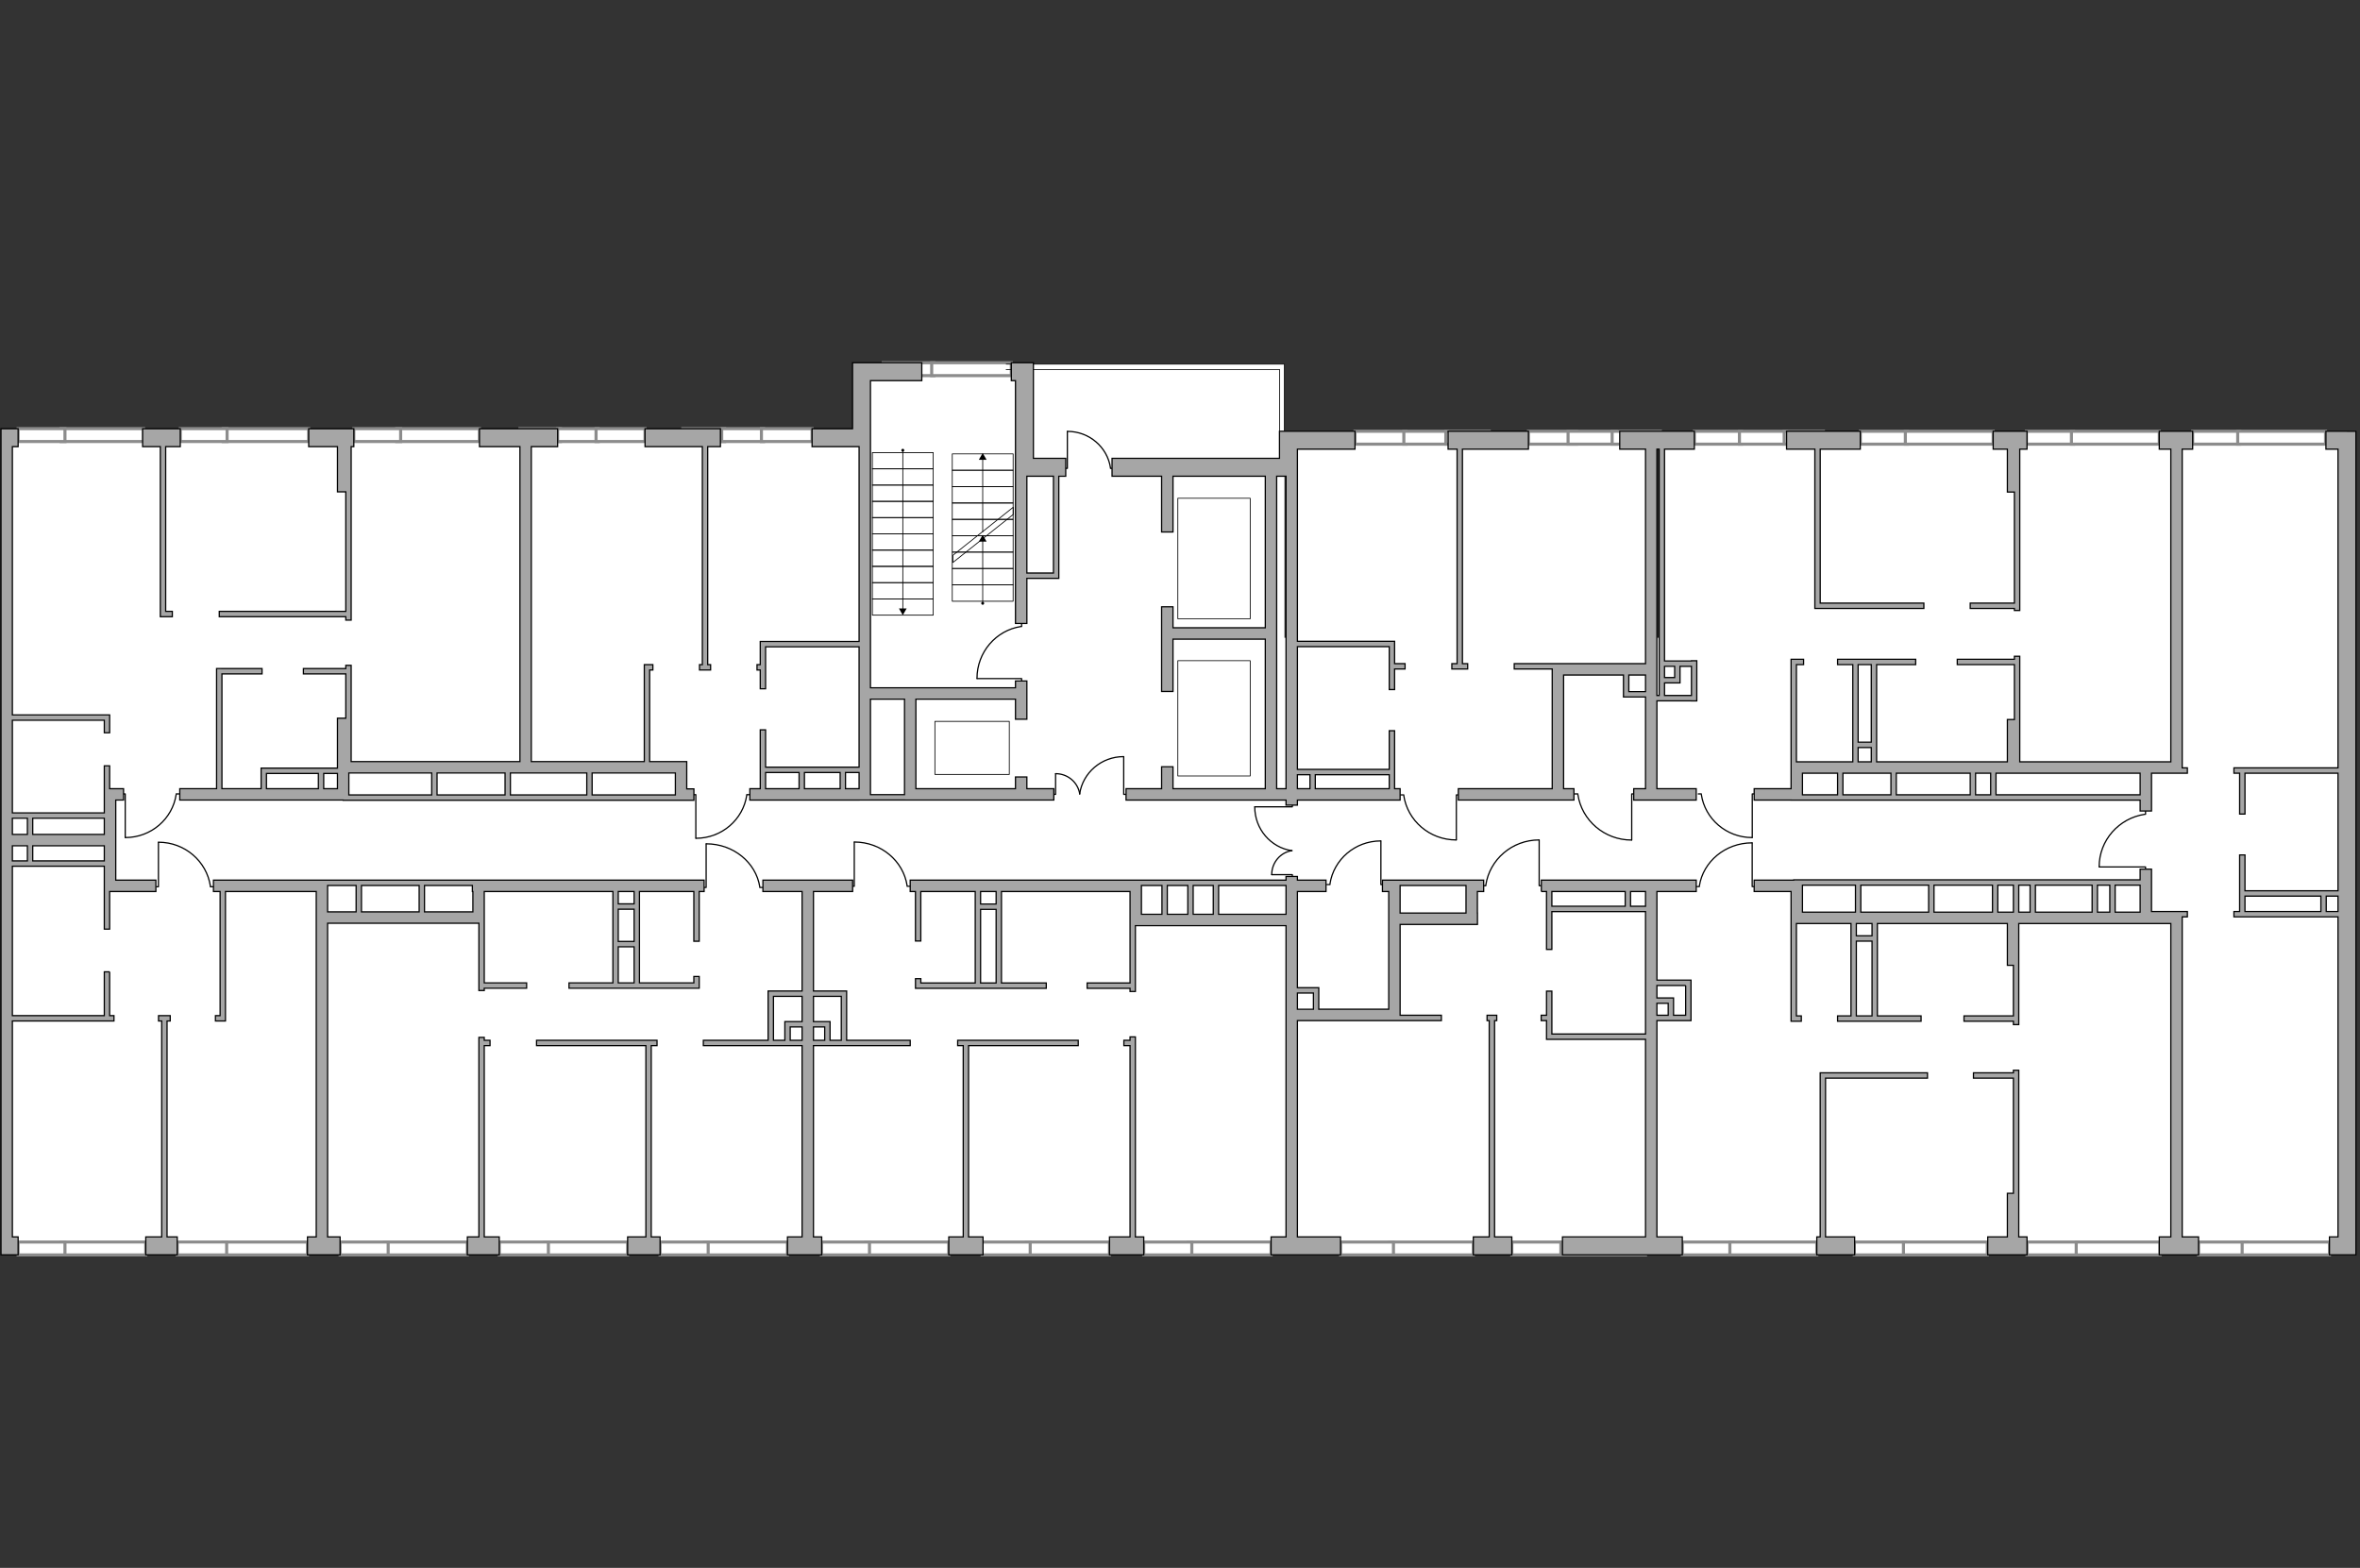 <?xml version="1.0" encoding="utf-8"?>
<!-- Generator: Adobe Illustrator 28.0.0, SVG Export Plug-In . SVG Version: 6.00 Build 0)  -->
<svg version="1.1" xmlns="http://www.w3.org/2000/svg" xmlns:xlink="http://www.w3.org/1999/xlink" x="0px" y="0px"
	 viewBox="0 0 575 382" style="enable-background:new 0 0 575 382;" xml:space="preserve">
<rect x="0" y="0" width="575" height="382" fill="#333333" stroke="none"/>
<style type="text/css">
	.st0{fill:#FFFFFF;}
	.st1{fill:#FFFFFF;stroke:#8C8C8C;stroke-width:0.75;stroke-linecap:round;stroke-miterlimit:10;}
	.st2{fill:none;stroke:#000000;stroke-width:0.19;stroke-linecap:round;stroke-linejoin:round;}
	.st3{fill:none;stroke:#000000;stroke-width:0.3;stroke-linecap:round;stroke-linejoin:round;stroke-miterlimit:10;}
	.st4{fill:#A6A6A6;stroke:#000000;stroke-width:0.3;stroke-miterlimit:22.926;}
</style>
<g id="bg">
	<path class="st0" d="M315.772,224.145v79.399H196.567v-49.434h9.179v-11.861h-9.179v-26.424
		h41.586c0,0-0.337,24.48,0,24.48c0.337,0,5.199,0,5.199,0v-24.588h33.117v8.429
		H315.772z"/>
	<polygon class="st0" points="196.567,215.823 196.567,242.101 187.797,242.101 187.797,253.818 
		196.567,253.818 196.567,302.605 193.623,304.178 78.689,304.178 78.689,223.378 
		116.902,223.378 116.902,215.74 149.873,215.74 149.873,240.119 155.148,240.119 
		155.148,215.823 	"/>
	<polygon class="st0" points="128.662,106.636 128.662,187.086 83.606,187.086 82.785,187.908 
		64.397,187.908 64.397,193.909 45.316,193.541 26.816,193.541 26.816,204.777 
		26.065,204.777 26.065,198.703 1.63,198.703 1.63,106.002 	"/>
	<polygon class="st0" points="210.696,107.031 210.696,187.814 185.99,187.814 185.99,193.687 
		166.008,193.687 166.008,187.162 128.064,187.162 128.064,106.002 	"/>
	<polygon class="st0" points="78.435,215.542 78.435,304.178 2.33,304.178 2.33,210.393 
		25.929,210.393 25.929,204.348 26.816,204.348 26.816,215.823 	"/>
	<polygon class="st0" points="530.593,223.385 530.593,304.178 402.31,304.178 402.31,248.164 
		411.455,248.164 411.455,239.448 402.415,239.448 402.415,216.12 437.631,216.12 
		437.631,223.625 451.439,223.625 451.439,248.164 456.761,248.164 456.761,223.625 	"/>
	<polygon class="st0" points="530.159,107.253 530.159,187.64 456.577,187.64 456.577,161.276 
		451.923,161.276 451.923,186.996 437.77,186.996 437.77,193.642 402.31,193.642 
		402.31,170.148 412.764,170.148 412.764,161.692 405.003,161.692 405.003,107.253 	"/>
	<polygon class="st0" points="402.047,303.095 314.869,303.095 314.869,247.276 339.511,247.276 
		339.511,224.278 358.569,224.278 358.569,215.741 377.454,215.741 377.454,221.448 
		402.047,221.448 	"/>
	<polygon class="st0" points="402.143,106.642 402.143,163.079 379.575,163.079 379.575,193.408 
		339.131,193.408 339.131,188.1 314.869,188.1 314.869,107.253 	"/>
	<polygon class="st0" points="571.822,303.542 530.593,303.542 530.593,223.624 522.556,223.624 
		522.556,186.996 530.159,186.996 530.159,107.253 572.008,107.253 572.008,217.681 
		546.454,217.681 546.454,222.733 572.161,222.733 	"/>
	<rect x="3.017" y="155.389" class="st0" width="568.215" height="140.767"/>
	<rect x="209.309" y="88.72" class="st0" width="103.638" height="92.101"/>
</g>
<g id="windows">
	
		<rect x="297.994" y="294.048" transform="matrix(-1.497586e-10 1 -1 -1.497586e-10 603.745 4.61)" class="st1" width="3.146" height="20.259"/>
	
		<rect x="282.949" y="298.321" transform="matrix(-8.760033e-11 1 -1 -8.760033e-11 588.7 19.656)" class="st1" width="3.146" height="11.714"/>
	
		<rect x="347.191" y="293.977" transform="matrix(-1.503368e-10 1 -1 -1.503368e-10 652.942 -44.587)" class="st1" width="3.146" height="20.401"/>
	
		<rect x="373.167" y="297.783" transform="matrix(-9.367103e-11 1 -1 -9.367103e-11 678.918 -70.562)" class="st1" width="3.146" height="12.79"/>
	
		<rect x="389.037" y="293.864" transform="matrix(-1.526496e-10 1 -1 -1.526496e-10 694.787 -86.432)" class="st1" width="3.146" height="20.627"/>
	
		<rect x="414.492" y="297.996" transform="matrix(-9.251462e-11 1 -1 -9.251462e-11 720.243 -111.887)" class="st1" width="3.146" height="12.363"/>
	
		<rect x="430.491" y="293.588" transform="matrix(-1.584317e-10 1 -1 -1.584317e-10 736.241 -127.886)" class="st1" width="3.146" height="21.179"/>
	
		<rect x="456.438" y="297.944" transform="matrix(-9.251462e-11 1 -1 -9.251462e-11 762.189 -153.833)" class="st1" width="3.146" height="12.467"/>
	
		<rect x="472.408" y="293.962" transform="matrix(-1.514932e-10 1 -1 -1.514932e-10 778.158 -169.803)" class="st1" width="3.146" height="20.432"/>
	
		<rect x="498.531" y="297.944" transform="matrix(-9.251462e-11 1 -1 -9.251462e-11 804.281 -195.926)" class="st1" width="3.146" height="12.467"/>
	
		<rect x="514.5" y="293.962" transform="matrix(-1.514932e-10 1 -1 -1.514932e-10 820.251 -211.895)" class="st1" width="3.146" height="20.432"/>
	
		<rect x="540.005" y="298.262" transform="matrix(-8.788899e-11 1 -1 -8.788899e-11 845.756 -237.4)" class="st1" width="3.146" height="11.831"/>
	
		<rect x="555.348" y="293.544" transform="matrix(-1.584317e-10 1 -1 -1.584317e-10 861.098 -252.743)" class="st1" width="3.146" height="21.267"/>
	
		<rect x="331.492" y="297.731" transform="matrix(-9.656294e-11 1 -1 -9.656294e-11 637.243 -28.887)" class="st1" width="3.146" height="12.893"/>
	
		<rect x="258.617" y="294.048" transform="matrix(-1.500473e-10 1 -1 -1.500473e-10 564.368 43.988)" class="st1" width="3.146" height="20.259"/>
	
		<rect x="243.572" y="298.321" transform="matrix(-8.760033e-11 1 -1 -8.760033e-11 549.322 59.033)" class="st1" width="3.146" height="11.714"/>
	
		<rect x="219.462" y="294.048" transform="matrix(-1.497586e-10 1 -1 -1.497586e-10 525.213 83.143)" class="st1" width="3.146" height="20.259"/>
	
		<rect x="204.417" y="298.321" transform="matrix(-8.760033e-11 1 -1 -8.760033e-11 510.167 98.188)" class="st1" width="3.146" height="11.714"/>
	
		<rect x="180.158" y="294.048" transform="matrix(-1.500473e-10 1 -1 -1.500473e-10 485.909 122.446)" class="st1" width="3.146" height="20.259"/>
	
		<rect x="165.107" y="298.315" transform="matrix(-8.760033e-11 1 -1 -8.760033e-11 470.858 137.498)" class="st1" width="3.146" height="11.726"/>
	
		<rect x="141.22" y="294.054" transform="matrix(-1.494700e-10 1 -1 -1.494700e-10 446.971 161.384)" class="st1" width="3.146" height="20.247"/>
	
		<rect x="126.052" y="298.192" transform="matrix(-8.962449e-11 1 -1 -8.962449e-11 431.803 176.552)" class="st1" width="3.146" height="11.972"/>
	
		<rect x="102.179" y="294.06" transform="matrix(-1.494700e-10 1 -1 -1.494700e-10 407.93 200.426)" class="st1" width="3.146" height="20.235"/>
	
		<rect x="87.146" y="298.321" transform="matrix(-8.760033e-11 1 -1 -8.760033e-11 392.896 215.459)" class="st1" width="3.146" height="11.714"/>
	
		<rect x="63.024" y="293.862" transform="matrix(-1.520714e-10 1 -1 -1.520714e-10 368.774 239.581)" class="st1" width="3.146" height="20.631"/>
	
		<rect x="47.628" y="298.157" transform="matrix(-9.020180e-11 1 -1 -9.020180e-11 353.379 254.976)" class="st1" width="3.146" height="12.042"/>
	
		<rect x="23.627" y="293.862" transform="matrix(-1.520714e-10 1 -1 -1.520714e-10 329.378 278.977)" class="st1" width="3.146" height="20.631"/>
	
		<rect x="8.548" y="298.473" transform="matrix(-8.557617e-11 1 -1 -8.557617e-11 314.299 294.057)" class="st1" width="3.146" height="11.41"/>
	
		<rect x="23.361" y="95.952" transform="matrix(-1.040793e-10 -1 1 -1.040793e-10 -81.068 130.936)" class="st1" width="3.146" height="20.099"/>
	
		<rect x="8.548" y="100.297" transform="matrix(-4.076377e-11 -1 1 -4.076377e-11 -95.881 116.123)" class="st1" width="3.146" height="11.41"/>
	
		<rect x="63.227" y="95.592" transform="matrix(-1.078372e-10 -1 1 -1.078372e-10 -41.202 170.802)" class="st1" width="3.146" height="20.819"/>
	
		<rect x="48.054" y="100.297" transform="matrix(-4.076377e-11 -1 1 -4.076377e-11 -56.375 155.629)" class="st1" width="3.146" height="11.41"/>
	
		<rect x="105.174" y="95.929" transform="matrix(-1.040793e-10 -1 1 -1.040793e-10 0.746 212.749)" class="st1" width="3.146" height="20.146"/>
	
		<rect x="130.037" y="101.069" transform="matrix(-5.088279e-11 -1 1 -5.088279e-11 25.608 237.612)" class="st1" width="3.146" height="9.865"/>
	
		<rect x="139.221" y="101.069" transform="matrix(-5.088279e-11 -1 1 -5.088279e-11 34.792 246.796)" class="st1" width="3.146" height="9.865"/>
	
		<rect x="149.618" y="100.033" transform="matrix(-6.186956e-11 -1 1 -6.186956e-11 45.19 257.193)" class="st1" width="3.146" height="11.937"/>
	
		<rect x="169.87" y="100.903" transform="matrix(-5.261740e-11 -1 1 -5.261740e-11 65.442 277.445)" class="st1" width="3.146" height="10.198"/>
	
		<rect x="179.365" y="100.903" transform="matrix(-5.290695e-11 -1 1 -5.290695e-11 74.936 286.94)" class="st1" width="3.146" height="10.198"/>
	
		<rect x="190.113" y="99.832" transform="matrix(-6.389283e-11 -1 1 -6.389283e-11 85.685 297.688)" class="st1" width="3.146" height="12.34"/>
	
		<rect x="334.768" y="100.441" transform="matrix(-6.476058e-11 -1 1 -6.476058e-11 229.699 442.983)" class="st1" width="3.146" height="12.402"/>
	
		<rect x="345.757" y="101.35" transform="matrix(-5.550931e-11 -1 1 -5.550931e-11 240.687 453.972)" class="st1" width="3.146" height="10.584"/>
	
		<rect x="355.985" y="101.35" transform="matrix(-5.435290e-11 -1 1 -5.435290e-11 250.916 464.2)" class="st1" width="3.146" height="10.584"/>
	
		<rect x="376.693" y="100.77" transform="matrix(-6.129135e-11 -1 1 -6.129135e-11 271.624 484.908)" class="st1" width="3.146" height="11.744"/>
	
		<rect x="386.352" y="100.77" transform="matrix(-6.129135e-11 -1 1 -6.129135e-11 281.282 494.567)" class="st1" width="3.146" height="11.744"/>
	
		<rect x="397.088" y="100.77" transform="matrix(-6.129135e-11 -1 1 -6.129135e-11 292.018 505.303)" class="st1" width="3.146" height="11.744"/>
	
		<rect x="416.99" y="100.898" transform="matrix(-6.013495e-11 -1 1 -6.013495e-11 311.92 525.205)" class="st1" width="3.146" height="11.488"/>
	
		<rect x="427.97" y="100.898" transform="matrix(-6.013495e-11 -1 1 -6.013495e-11 322.901 536.185)" class="st1" width="3.146" height="11.488"/>
	
		<rect x="437.916" y="101.863" transform="matrix(-5.088279e-11 -1 1 -5.088279e-11 332.847 546.131)" class="st1" width="3.146" height="9.558"/>
	
		<rect x="457.42" y="100.898" transform="matrix(-6.013495e-11 -1 1 -6.013495e-11 352.35 565.635)" class="st1" width="3.146" height="11.488"/>
	
		<rect x="473.354" y="95.945" transform="matrix(-1.121742e-10 -1 1 -1.121742e-10 368.284 581.569)" class="st1" width="3.146" height="21.395"/>
	
		<rect x="497.886" y="100.898" transform="matrix(-6.013495e-11 -1 1 -6.013495e-11 392.817 606.102)" class="st1" width="3.146" height="11.488"/>
	
		<rect x="513.82" y="95.945" transform="matrix(-1.110178e-10 -1 1 -1.110178e-10 408.751 622.036)" class="st1" width="3.146" height="21.395"/>
	
		<rect x="538.398" y="100.898" transform="matrix(-5.897854e-11 -1 1 -5.897854e-11 433.329 646.614)" class="st1" width="3.146" height="11.488"/>
	
		<rect x="554.332" y="95.945" transform="matrix(-1.110178e-10 -1 1 -1.110178e-10 449.263 662.548)" class="st1" width="3.146" height="21.395"/>
	
		<rect x="219.783" y="83.774" transform="matrix(-6.418237e-11 -1 1 -6.418237e-11 131.411 311.3)" class="st1" width="3.146" height="12.34"/>
	
		<rect x="235.127" y="80.244" transform="matrix(-1.006101e-10 -1 1 -1.006101e-10 146.756 326.645)" class="st1" width="3.146" height="19.402"/>
	
		<rect x="90.338" y="100.297" transform="matrix(-4.076377e-11 -1 1 -4.076377e-11 -14.091 197.912)" class="st1" width="3.146" height="11.41"/>
</g>
<g id="plan">
	<polyline class="st2" points="245.165,88.72 312.947,88.72 312.947,109.728 	"/>
	<polyline class="st2" points="245.149,90.04 311.777,90.04 311.777,109.728 	"/>
	
		<rect x="217.982" y="108.797" transform="matrix(4.590045e-13 1 -1 4.590045e-13 336.172 -103.752)" class="st2" width="3.961" height="14.827"/>
	
		<rect x="217.982" y="104.836" transform="matrix(9.181928e-13 1 -1 9.181928e-13 332.211 -107.713)" class="st2" width="3.961" height="14.827"/>
	
		<rect x="217.982" y="112.757" transform="matrix(-1.836970e-16 1 -1 -1.836970e-16 340.133 -99.792)" class="st2" width="3.961" height="14.827"/>
	
		<rect x="217.982" y="116.718" transform="matrix(4.590045e-13 1 -1 4.590045e-13 344.093 -95.831)" class="st2" width="3.961" height="14.827"/>
	
		<rect x="217.982" y="120.678" transform="matrix(-9.185601e-13 1 -1 -9.185601e-13 348.054 -91.871)" class="st2" width="3.961" height="14.827"/>
	
		<rect x="217.982" y="124.639" transform="matrix(-1.836970e-16 1 -1 -1.836970e-16 352.015 -87.91)" class="st2" width="3.961" height="14.827"/>
	
		<rect x="217.982" y="128.6" transform="matrix(9.181928e-13 1 -1 9.181928e-13 355.975 -83.949)" class="st2" width="3.961" height="14.827"/>
	
		<rect x="217.982" y="132.56" transform="matrix(-1.836970e-16 1 -1 -1.836970e-16 359.936 -79.989)" class="st2" width="3.961" height="14.827"/>
	
		<rect x="217.982" y="136.521" transform="matrix(-4.593720e-13 1 -1 -4.593720e-13 363.896 -76.028)" class="st2" width="3.961" height="14.827"/>
	
		<rect x="217.982" y="140.481" transform="matrix(6.890427e-13 1 -1 6.890427e-13 367.857 -72.068)" class="st2" width="3.961" height="14.827"/>
	
		<rect x="237.434" y="105.164" transform="matrix(6.837137e-13 1 -1 6.837137e-13 352.007 -126.852)" class="st2" width="3.99" height="14.827"/>
	
		<rect x="237.434" y="109.154" transform="matrix(9.119756e-13 1 -1 9.119756e-13 355.996 -122.862)" class="st2" width="3.99" height="14.827"/>
	
		<rect x="237.434" y="113.143" transform="matrix(-1.595352e-12 1 -1 -1.595352e-12 359.986 -118.872)" class="st2" width="3.99" height="14.827"/>
	
		<rect x="237.434" y="117.133" transform="matrix(6.837137e-13 1 -1 6.837137e-13 363.975 -114.883)" class="st2" width="3.99" height="14.827"/>
	
		<rect x="237.434" y="121.123" transform="matrix(-1.836970e-16 1 -1 -1.836970e-16 367.965 -110.893)" class="st2" width="3.99" height="14.827"/>
	
		<rect x="237.434" y="125.112" transform="matrix(-1.836970e-16 1 -1 -1.836970e-16 371.955 -106.904)" class="st2" width="3.99" height="14.827"/>
	
		<rect x="237.434" y="129.102" transform="matrix(-6.840811e-13 1 -1 -6.840811e-13 375.944 -102.914)" class="st2" width="3.99" height="14.827"/>
	
		<rect x="237.434" y="133.091" transform="matrix(-1.836970e-16 1 -1 -1.836970e-16 379.934 -98.925)" class="st2" width="3.99" height="14.827"/>
	
		<rect x="237.434" y="137.081" transform="matrix(1.595873e-12 1 -1 1.595873e-12 383.923 -94.935)" class="st2" width="3.99" height="14.827"/>
	<g>
		<g>
			<line class="st2" x1="219.962" y1="109.683" x2="219.962" y2="148.514"/>
			<g>
				<path d="M219.606,109.701c0-0.197,0.16-0.357,0.357-0.357
					s0.357,0.16,0.357,0.357s-0.16,0.357-0.357,0.357
					S219.606,109.898,219.606,109.701z"/>
			</g>
			<g>
				<polygon points="219.016,148.237 219.962,149.875 220.908,148.237 				"/>
			</g>
		</g>
	</g>
	<g>
		<g>
			<line class="st2" x1="239.429" y1="147.009" x2="239.429" y2="131.677"/>
			<g>
				<path d="M239.785,146.991c0,0.197-0.16,0.357-0.357,0.357
					c-0.197,0-0.357-0.16-0.357-0.357s0.16-0.357,0.357-0.357
					C239.626,146.635,239.785,146.794,239.785,146.991z"/>
			</g>
			<g>
				<polygon points="240.375,131.954 239.429,130.316 238.483,131.954 				"/>
			</g>
		</g>
	</g>
	<g>
		<g>
			<line class="st2" x1="239.429" y1="129.61" x2="239.429" y2="111.743"/>
			<g>
				<polygon points="240.375,112.02 239.429,110.382 238.483,112.02 				"/>
			</g>
		</g>
	</g>
	<polygon class="st2" points="232.174,137.039 232.174,135.279 246.862,123.592 246.862,125.352 	
		"/>
	
		<rect x="281.102" y="127.267" transform="matrix(-1.836970e-16 1 -1 -1.836970e-16 431.872 -159.705)" class="st2" width="29.372" height="17.633"/>
	
		<rect x="281.746" y="166.199" transform="matrix(-1.836970e-16 1 -1 -1.836970e-16 470.804 -120.773)" class="st2" width="28.085" height="17.633"/>
	
		<rect x="230.382" y="173.158" transform="matrix(-1.836970e-16 1 -1 -1.836970e-16 419.068 -54.623)" class="st2" width="12.928" height="18.129"/>
	<g>
		<g>
			<polyline class="st3" points="38.602,205.224 38.601,216.048 38.125,216.048 			"/>
			<line class="st3" x1="52.012" y1="216.048" x2="51.259" y2="216.048"/>
			<path class="st3" d="M51.259,215.893c-0.91-6.048-6.213-10.693-12.627-10.693"/>
		</g>
		<g>
			<polyline class="st3" points="172.047,205.614 172.047,216.223 171.555,216.223 			"/>
			<line class="st3" x1="185.894" y1="216.223" x2="185.117" y2="216.223"/>
			<path class="st3" d="M185.117,216.07c-0.94-5.927-6.416-10.48-13.038-10.48"/>
		</g>
		<g>
			<polyline class="st3" points="208.14,205.174 208.14,215.934 207.655,215.934 			"/>
			<line class="st3" x1="221.78" y1="215.934" x2="221.014" y2="215.934"/>
			<path class="st3" d="M221.014,215.78c-0.926-6.012-6.32-10.629-12.842-10.629"/>
		</g>
		<g>
			<polyline class="st3" points="260.056,105.122 260.056,114.107 259.661,114.107 			"/>
			<line class="st3" x1="271.188" y1="114.107" x2="270.563" y2="114.107"/>
			<path class="st3" d="M270.563,113.978c-0.756-5.02-5.157-8.875-10.481-8.875"/>
		</g>
		<g>
			<polyline class="st3" points="238.06,165.332 248.911,165.332 248.911,165.81 			"/>
			<line class="st3" x1="248.911" y1="151.889" x2="248.911" y2="152.644"/>
			<path class="st3" d="M248.755,152.644c-6.062,0.913-10.718,6.228-10.718,12.657"/>
		</g>
		<g>
			<polyline class="st3" points="354.83,204.623 354.83,193.668 355.312,193.668 			"/>
			<line class="st3" x1="341.256" y1="193.668" x2="342.018" y2="193.668"/>
			<path class="st3" d="M342.018,193.825c0.921,6.121,6.289,10.822,12.78,10.822"/>
		</g>
		<g>
			<polyline class="st3" points="397.558,204.647 397.558,193.434 398.051,193.434 			"/>
			<line class="st3" x1="383.664" y1="193.434" x2="384.444" y2="193.434"/>
			<path class="st3" d="M384.444,193.595c0.943,6.265,6.437,11.077,13.081,11.077"/>
		</g>
		<g>
			<polyline class="st3" points="426.926,204.042 426.926,193.434 427.393,193.434 			"/>
			<line class="st3" x1="413.782" y1="193.434" x2="414.52" y2="193.434"/>
			<path class="st3" d="M414.52,193.586c0.892,5.927,6.09,10.48,12.375,10.48"/>
		</g>
		<g>
			<polyline class="st3" points="511.467,211.227 522.746,211.227 522.746,211.711 			"/>
			<line class="st3" x1="522.746" y1="197.632" x2="522.746" y2="198.396"/>
			<path class="st3" d="M522.584,198.396c-6.302,0.923-11.141,6.299-11.141,12.8"/>
		</g>
		<g>
			<polyline class="st3" points="336.445,204.91 336.445,215.519 336.912,215.519 			"/>
			<line class="st3" x1="323.301" y1="215.519" x2="324.039" y2="215.519"/>
			<path class="st3" d="M324.039,215.366c0.892-5.927,6.09-10.48,12.375-10.48"/>
		</g>
		<g>
			<polyline class="st3" points="375.01,204.672 375.01,215.79 375.5,215.79 			"/>
			<line class="st3" x1="361.235" y1="215.79" x2="362.008" y2="215.79"/>
			<path class="st3" d="M362.008,215.63c0.935-6.212,6.382-10.983,12.97-10.983"/>
		</g>
		<g>
			<polyline class="st3" points="426.909,205.378 426.909,216.01 427.393,216.01 			"/>
			<line class="st3" x1="413.274" y1="216.01" x2="414.039" y2="216.01"/>
			<path class="st3" d="M414.039,215.858c0.926-5.94,6.317-10.503,12.838-10.503"/>
		</g>
		<g>
			<polyline class="st3" points="30.513,204.04 30.513,193.432 30.045,193.432 			"/>
			<line class="st3" x1="43.656" y1="193.432" x2="42.919" y2="193.432"/>
			<path class="st3" d="M42.919,193.584c-0.892,5.927-6.09,10.48-12.375,10.48"/>
		</g>
		<g>
			<polyline class="st3" points="169.534,204.218 169.534,193.61 169.067,193.61 			"/>
			<line class="st3" x1="182.678" y1="193.61" x2="181.94" y2="193.61"/>
			<path class="st3" d="M181.94,193.762c-0.892,5.927-6.09,10.48-12.375,10.48"/>
		</g>
		<g>
			<g>
				<polyline class="st3" points="257.19,188.505 257.19,193.538 256.913,193.538 				"/>
				<path class="st3" d="M263.071,193.538"/>
				<path class="st3" d="M263.073,193.469c-0.417-2.813-2.883-4.972-5.867-4.972"/>
			</g>
			<g>
				<polyline class="st3" points="273.785,184.363 273.785,193.538 274.291,193.538 				"/>
				<path class="st3" d="M263.058,193.538"/>
				<path class="st3" d="M263.056,193.411c0.764-5.127,5.263-9.064,10.696-9.064"/>
			</g>
		</g>
		<g>
			<g>
				<polyline class="st3" points="309.855,213.105 314.869,213.105 314.869,213.381 				"/>
				<path class="st3" d="M314.869,207.246"/>
				<path class="st3" d="M314.801,207.243c-2.803,0.416-4.954,2.872-4.954,5.846"/>
			</g>
			<g>
				<polyline class="st3" points="305.727,196.57 314.869,196.57 314.869,196.066 				"/>
				<path class="st3" d="M314.869,207.258"/>
				<path class="st3" d="M314.743,207.261c-5.109-0.761-9.031-5.244-9.031-10.657"/>
			</g>
		</g>
	</g>
	<g>
		<path class="st4" d="M247.417,114.242v1.79v35.869h2.774v-10.986h7.78v-0.364v-0.94
			v-23.579h1.69v-4.367l-7.877,0V92.739h0v-4.367h-0h-4.367h-1.016
			v4.367h1.016V114.242z M256.667,139.61h-6.476V116.031l6.476-0V139.61z"/>
		<polygon class="st4" points="442.178,109.436 442.178,146.941 442.178,147.658 442.178,148.245 
			468.74,148.245 468.74,146.941 443.482,146.941 443.482,109.436 453.249,109.436 
			453.249,105.069 435.287,105.069 435.287,109.436 		"/>
		<path class="st4" d="M572.008,105.084v-0.015l-5.312,0v4.367h2.943v77.642h-25.356
			v1.304h1.387v9.959h1.304v-9.959h22.666l0,28.647h-22.666v-8.732l-1.304,0
			v13.784h-1.387v1.304h25.357v77.973h-2.085v4.367h2.085l0,0h4.367V105.084H572.008z
			 M546.973,218.333h18.496v3.748h-18.496V218.333z M566.773,222.081l0-3.748h2.865
			v3.748H566.773z"/>
		<path class="st4" d="M341.13,245.889v-20.655h18.844v-2.774h-0.018v-5.25h1.532v-2.774
			h-3.136l0,0h-19.375l0,0h-2.153v2.774h1.532v28.678h-17.044v-3.942v-1.304v-0
			h-5.206v-23.433h6.969v-2.774h-6.969v-0.892h-2.774v0.892h-35.231h-1.857h-54.478
			v2.774h1.28v12.051h1.304v-12.051h13.258v22.282H224.355v-1.049h-1.304v2.353
			h0.2h1.104h30.562v-1.304H244.003v-17.935h0.001v-1.304h-0.001v-3.043h31.325
			v7.335h-0v14.947h-10.455v1.304h10.455v0.775h1.304V225.532l36.701-0
			v75.827h-3.639v4.367l16.924-0v-4.367h-10.512v-52.696h22.87l0,0h12.205v-1.304
			h-10.052L341.13,245.889z M341.13,217.21v-1.47h16.051v0.58v0.89v5.25h-16.052
			v-5.25H341.13z M290.709,215.74h4.896v7.017l-4.896,0V215.74z
			 M289.405,222.758h-5v-7.018h5V222.758z M242.699,239.492h-3.786v-17.935
			h3.786V239.492z M242.699,220.253h-3.786v-3.043h3.786V220.253z M278.102,215.74
			h5v7.018h-5V215.74z M296.91,222.758l0-7.017h16.423v7.017H296.91z
			 M316.107,241.947h3.902v3.942h-3.902V241.947z"/>
		<path class="st4" d="M209.309,194.928h2.774v-0.014h8.298v0.014h0.579h2.195h33.607
			v-2.774h-6.572v-2.857h-2.774v2.857h-24.262V170.344h24.262v4.885h2.774v-9.312
			h-2.774v1.653h-35.334v-58.751v-4.367v-1.026l0,0V92.739l12.507-0V88.372
			l-16.874,0v2.809v1.558v11.714l-9.859-0v4.367l11.453,0v47.466
			H185.231v0.183v1.121v4.343h-0.789v1.304h0.789v4.576h1.304v-10.222h22.774
			v29.325h-22.774v-9.097h-1.304v14.337h-2.534v2.774l26.613-0V194.928z
			 M220.381,170.344v23.265h-8.298V170.344H220.381z M204.697,188.218v3.936l-8.701,0
			v-3.936H204.697z M186.535,188.218h8.157v3.936h-8.157V188.218z M206.001,192.154
			v-3.936h3.308v3.936H206.001z"/>
		<path class="st4" d="M283.019,129.611h2.774v-13.58h22.488v36.922H285.792v-5.114h-2.774
			v20.63h2.774v-12.742h22.488v36.427l-22.488,0v-5.34h-2.774v5.34h-8.66
			v2.774l38.975-0v1.232h2.774v-1.232h25.023v-2.774h-1.347v-14.121l-1.304,0
			v9.416h-22.372v-29.901h22.372v4.145v1.304v5.008h1.304v-5.008h2.552v-1.304
			h-2.552v-5.448h-0.272v-0h-23.404v-41.541l0,0V109.436l14.033-0v-4.367
			l-18.402,0v4.367h0.002v2.228l-40.797,0v4.367h12.076V129.611z
			 M338.479,192.154h-18.013v-3.402h18.013V192.154z M319.162,188.752v3.402h-3.055
			v-3.402H319.162z M313.333,116.031v76.122h-2.279v-76.122h0.686H313.333z"/>
		<path class="st4" d="M375.533,217.21h1.269V231.32h1.304v-9.22h22.817v29.828h-22.817
			v-10.445h-1.304l-0,5.875h-1.3v1.304h1.3v4.315h0v0.254h24.12
			l0,48.126l-20.234,0l0,4.367l29.195-0v-4.367h-6.187
			l-0-52.696h2.749h1.304h3.602l0,0h0.652v-9.867h-0.336h-0.968h-7.002v-21.586
			h9.577v-2.774h-37.74V217.21z M378.106,217.21h17.865v3.586h-17.865V217.21z
			 M403.697,247.359v-2.913h2.749v2.913H403.697z M410.699,240.1v7.259h-2.95
			v-4.216h-0.132l0,0h-3.921v-3.042H410.699z M400.923,220.796h-3.648v-3.586h3.648
			V220.796z"/>
		<path class="st4" d="M436.383,194.946h0.652h2.122h82.272v2.65h2.774v-9.213h6.39
			v-0h1.089h1.258v-1.304h-1.258v-77.642h2.545v-4.367l-8.136,0v4.367
			h2.817v76.172H492.1v-25.71h-1.304v0.726h-13.92v1.304h13.92v13.377h-1.711
			l0,10.303h-31.855v-23.68h9.516v-1.304h-19.033v1.304h3.707v23.68h-13.733
			l0-23.68h1.743v-1.304h-3.047v0.358h-0v25.28h0v2.121l0,0
			l0,3.771h-8.99v2.774h8.99V194.946z M480.033,193.642h-18.013v-5.259h18.013
			V193.642z M481.337,188.383h3.674v5.259h-3.674V188.383z M460.715,193.642h-11.698
			v-5.259h11.698V193.642z M521.429,193.642h-35.115v-5.259h35.115V193.642z
			 M455.926,161.928v18.892h-3.201v-18.892H455.926z M452.724,182.125h3.201v3.484
			h-3.201V182.125z M447.713,188.383v5.259h-8.556l-0-5.259H447.713z"/>
		<path class="st4" d="M531.682,223.385h1.258v-1.304h-8.737l-0-10.315h-2.774v2.596
			h-84.394v0.074h-9.641v2.774h8.99l0,5.027h-0v0.702h-0v24.573v1.024
			v0.28h2.496v-1.304h-1.192l0-22.501h13.296v22.501h-3.269v1.304H468.059
			l-0-1.304h-10.646l0-22.501l31.672-0l0,10.179h1.47v12.322
			h-12.038v1.304h12.038v0.822h1.304v-24.627h37.05v76.348h-2.817v4.367h9.572
			v-4.367h-3.981V223.385z M521.429,222.237h-6.085v-6.571h6.085L521.429,222.237z
			 M471.208,215.666h14.249v6.571l-14.249,0V215.666z M469.903,222.237h-16.527v-6.571
			h16.527V222.237z M486.76,215.666h3.794v6.571h-3.794V215.666z M491.858,215.666
			h2.758v6.571h-2.758V215.666z M495.92,215.666h13.811v6.571h-13.811V215.666z
			 M511.035,215.666h3.005v6.571h-3.005L511.035,215.666z M439.157,215.666h12.915
			v6.571h-12.915L439.157,215.666z M452.286,247.512l0-18.212h3.823v18.212
			H452.286z M456.109,227.996h-3.823v-2.985h3.823V227.996z"/>
		<polygon class="st4" points="469.619,262.685 469.619,261.381 443.478,261.381 443.478,261.425 
			443.478,261.425 443.478,301.358 442.653,301.358 442.653,305.725 451.874,305.725 
			451.874,301.358 444.782,301.358 444.782,262.685 		"/>
		<path class="st4" d="M412.112,161.04h-6.56v-51.603h7.266v-4.367h-18.186v4.367h6.291
			l0,52.255H378.799h-0.611h-9.255v1.304h9.255v1.47l0,0l0,27.688h-22.876
			v2.774h28.168v-2.774h-2.518l-0-27.688h14.587v4.037l0,0v1.304l0,0V169.807h1.304
			v-0h4.071v22.347h-2.878v2.774h15.228v-2.774h-9.577v-21.406h8.415v0.017
			h1.304v-9.783h-1.304V161.04z M408.022,162.344v2.733h-2.47v-2.733H408.022z
			 M396.853,168.503v-4.037h4.071v4.037H396.853z M403.697,109.436l0.552-0v60.008
			h-0.552L403.697,109.436z M405.553,169.444v-3.063h2.47h1.304h0v-1.304h-0
			v-2.733h2.786v7.1H405.553z"/>
		<polygon class="st4" points="355.011,161.692 353.735,161.692 353.735,162.996 357.59,162.996 
			357.59,161.692 356.315,161.692 356.315,109.436 372.394,109.436 372.394,105.069 
			352.817,105.069 352.817,109.436 355.011,109.436 		"/>
		<polygon class="st4" points="490.796,148.741 492.1,148.741 492.1,109.436 493.87,109.436 
			493.87,105.069 485.624,105.069 485.624,109.436 489.085,109.436 489.085,119.88 
			490.796,119.88 490.796,146.941 480.033,146.941 480.033,148.245 490.796,148.245 		"/>
		<polygon class="st4" points="491.858,260.758 490.554,260.758 490.554,261.381 480.82,261.381 
			480.82,262.685 490.554,262.685 490.554,290.739 489.085,290.739 489.085,301.358 
			484.299,301.358 484.299,305.725 493.87,305.725 493.87,301.358 491.858,301.358 		"/>
		<polygon class="st4" points="364.145,248.663 364.671,248.663 364.671,247.359 362.315,247.359 
			362.315,248.663 362.841,248.663 362.841,301.359 358.965,301.359 358.965,305.726 
			368.345,305.726 368.345,301.359 364.145,301.359 		"/>
		<path class="st4" d="M169.053,239.467H155.8v-22.257h13.252v12.117h1.304v-12.117h1.198
			v-2.774l-55.543,0v-0H77.358v0h-0.31l0,0H52.009v2.774h1.619v30.24
			h-1.135v1.304h2.439v-0.652v-0.652v-30.24h22.116v4.953H77.048v2.774h0
			l0,76.423h-2.136v4.367h7.949v-4.367h-3.04l-0-76.423h36.861v16.398
			h1.304v-0.564h10.321v-1.304h-10.321v-14.53h0v-2.774h-0v-4.953
			l31.345-0v22.257H138.635v1.304h30.418h0.2h1.104v-2.867h-1.304V239.467z
			 M150.636,221.522l3.86-0v7.853h-3.86V221.522z M102.122,215.74v6.423H88.071
			v-6.423H102.122z M79.822,217.21h0v-1.47h6.945v6.423H79.822V217.21z
			 M115.213,222.163H103.426v-6.423h11.662v1.47h0.125V222.163z M154.496,217.21v3.008
			h-3.86v-3.008H154.496z M150.636,230.679h3.86v8.788h-3.86V230.679z"/>
		<polygon class="st4" points="233.331,254.761 234.685,254.761 234.685,301.36 231.164,301.36 
			231.164,305.727 239.51,305.727 239.51,301.36 235.989,301.36 235.989,254.761 
			262.706,254.761 262.706,253.457 233.331,253.457 		"/>
		<path class="st4" d="M221.768,254.761l-0-1.304h-15.49v-12.008h-0.288v-0h-7.792
			v-24.239h9.541v-2.774h-21.856v2.774h9.541v24.239h-6.975h-1.304h-0v12.008
			H171.366v1.304h24.057v46.599h-3.563v4.367h8.346v-4.367h-2.009v-46.599H221.768z
			 M200.934,253.457h-2.736v-3.253h2.736V253.457z M204.974,242.753v10.704h-2.736
			v-4.557h-0.068h-1.236h-2.736v-6.147H204.974z M188.448,242.753h6.975v6.147h-2.894
			h-1.304v1.304v3.253h-2.777V242.753z M192.53,253.457v-3.253h2.894v3.253H192.53z"
			/>
		<polygon class="st4" points="39.061,148.952 39.061,150.078 39.061,150.256 41.986,150.256 
			41.986,148.952 40.365,148.952 40.365,108.82 43.922,108.82 43.922,104.453 
			34.748,104.453 34.748,108.82 39.061,108.82 		"/>
		<polygon class="st4" points="40.701,248.755 41.475,248.755 41.475,247.451 38.624,247.451 
			38.624,248.755 39.398,248.755 39.398,301.36 35.516,301.36 35.516,305.727 
			43.181,305.727 43.181,301.36 40.701,301.36 		"/>
		<path class="st4" d="M26.717,236.776h-1.304v10.675H3.017v-36.406h3.655l0,0h1.304l0,0
			h17.436v15.328h1.304v-9.163l11.264-0v-2.774l-9.777,0v-19.509h1.902
			v-2.774l-3.388,0v-5.569h-1.304v11.467l-22.395-0v-22.57h22.396v3.054
			h1.304v-4.358h-0.788h-0.516H3.017v-65.357h1.399v-4.367l-4.173-0v0.182
			v4.185v192.54H0.243v4.367h0l0,0h2.774l0,0H4.417v-4.367H3.017v-52.605h24.75
			v-1.304h-1.051V236.776z M3.017,209.741v-3.672h3.655v3.672H3.017z M7.976,209.741
			v-3.672l17.436-0v1.616v2.056H7.976z M25.412,203.295l-17.436,0v-3.94
			h17.436V203.295z M6.672,199.355v3.94H3.017v-3.94H6.672z"/>
		<polygon class="st4" points="84.254,151.085 85.558,151.085 85.558,108.82 86.206,108.82 
			86.206,104.453 75.21,104.453 75.21,108.82 82.219,108.82 82.219,119.834 
			84.254,119.834 84.254,148.952 53.421,148.952 53.421,150.256 84.254,150.256 		"/>
		<polygon class="st4" points="171.123,161.932 170.428,161.932 170.428,163.236 173.134,163.236 
			173.134,161.932 172.427,161.932 172.427,108.82 175.528,108.82 175.528,104.453 
			157.16,104.453 157.16,108.82 171.123,108.82 		"/>
		<path class="st4" d="M83.606,194.979h80.942h0.543h1.458h0.772h1.745v-2.774h-1.745
			v-5.769h-0.001v-0.877h-9.036v-22.323h0.782v-1.304h-2.086v0.48v0.824v22.323h-27.53
			v-76.74h6.41v-4.367l-19.041-0v4.367l9.857,0v76.74H85.559v-23.456
			h-1.304v0.78H73.922v1.304h10.333v10.797h-2.035v12.16H63.618v0.455v0.849
			v3.705h-9.545v-27.967h9.77v-1.304h-9.77v-0.001H52.769v29.271h-8.968v2.774
			l39.805-0V194.979z M123.052,193.675h-16.565v-5.342h16.565V193.675z
			 M124.356,188.333h18.608v5.342h-18.608V188.333z M105.183,193.675H84.993v-5.342
			h20.19V193.675z M144.268,193.675v-5.342h20.281v5.342H144.268z M82.219,192.154
			h-3.348l0-3.705h3.348V192.154z M64.922,188.448h12.646v3.705H64.922V188.448z"
			/>
		<polygon class="st4" points="117.985,254.761 119.392,254.761 119.392,253.457 117.985,253.457 
			117.985,252.748 116.681,252.748 116.681,301.36 113.869,301.36 113.869,305.727 
			121.64,305.727 121.64,301.36 117.985,301.36 		"/>
		<polygon class="st4" points="158.671,254.761 160.082,254.761 160.082,253.457 130.725,253.457 
			130.725,254.761 157.367,254.761 157.367,301.36 152.917,301.36 152.917,305.727 
			160.829,305.727 160.829,301.36 158.671,301.36 		"/>
		<polygon class="st4" points="276.631,252.629 275.327,252.629 275.327,253.457 273.826,253.457 
			273.826,254.761 275.327,254.761 275.327,301.36 270.319,301.36 270.319,305.727 
			278.665,305.727 278.665,301.36 276.631,301.36 		"/>
	</g>
</g>
</svg>

